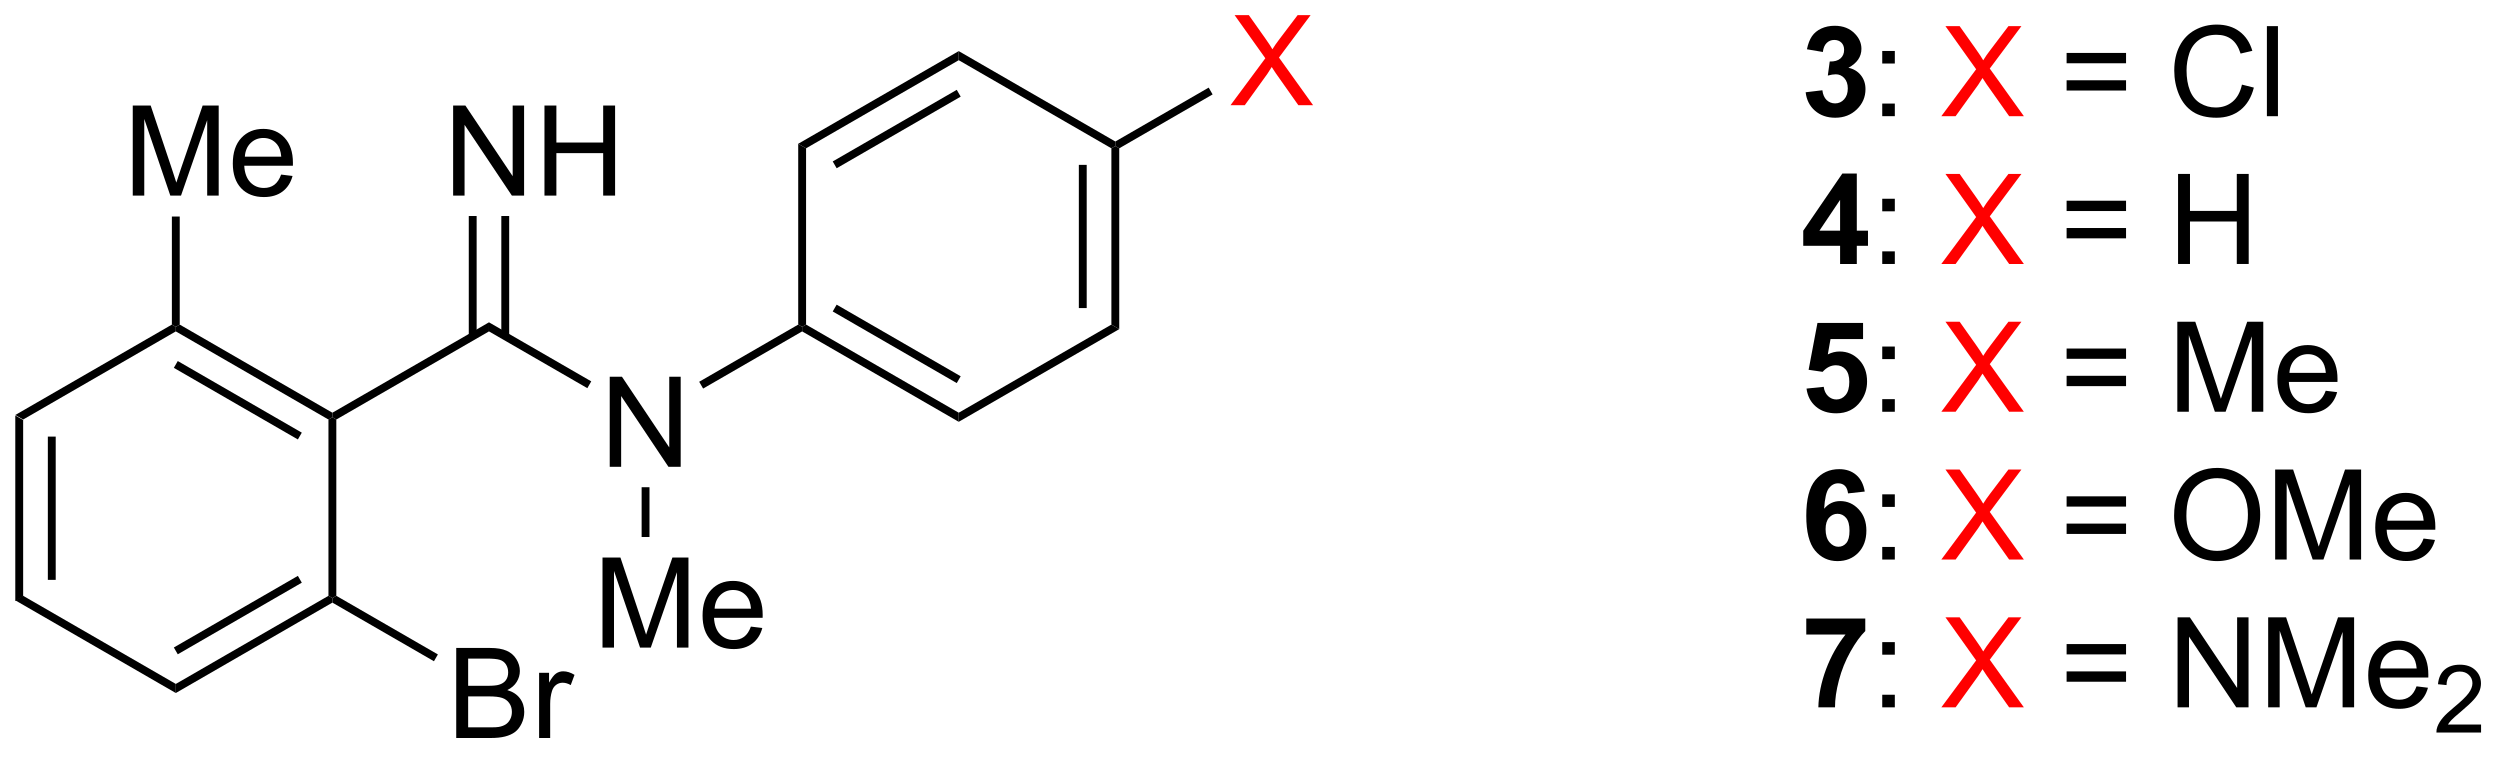 <?xml version="1.0" encoding="UTF-8"?>
<!DOCTYPE svg PUBLIC '-//W3C//DTD SVG 1.0//EN'
          'http://www.w3.org/TR/2001/REC-SVG-20010904/DTD/svg10.dtd'>
<svg stroke-dasharray="none" shape-rendering="auto" xmlns="http://www.w3.org/2000/svg" font-family="'Dialog'" text-rendering="auto" width="218" fill-opacity="1" color-interpolation="auto" color-rendering="auto" preserveAspectRatio="xMidYMid meet" font-size="12px" viewBox="0 0 218 66" fill="black" xmlns:xlink="http://www.w3.org/1999/xlink" stroke="black" image-rendering="auto" stroke-miterlimit="10" stroke-linecap="square" stroke-linejoin="miter" font-style="normal" stroke-width="1" height="66" stroke-dashoffset="0" font-weight="normal" stroke-opacity="1"
><!--Generated by the Batik Graphics2D SVG Generator--><defs id="genericDefs"
  /><g
  ><defs id="defs1"
    ><clipPath clipPathUnits="userSpaceOnUse" id="clipPath1"
      ><path d="M0.646 1.647 L163.962 1.647 L163.962 50.938 L0.646 50.938 L0.646 1.647 Z"
      /></clipPath
      ><clipPath clipPathUnits="userSpaceOnUse" id="clipPath2"
      ><path d="M-1.187 28.026 L-1.187 75.947 L157.589 75.947 L157.589 28.026 Z"
      /></clipPath
    ></defs
    ><g transform="scale(1.333,1.333) translate(-0.646,-1.647) matrix(1.029,0,0,1.029,1.866,-27.181)"
    ><path d="M-0.214 54.431 L0.286 54.719 L0.286 65.931 L-0.214 66.219 ZM1.856 55.77 L1.856 64.88 L2.356 64.88 L2.356 55.77 Z" stroke="none" clip-path="url(#clipPath2)"
    /></g
    ><g transform="matrix(1.371,0,0,1.371,1.627,-38.437)"
    ><path d="M-0.214 66.219 L0.286 65.931 L9.995 71.536 L9.995 72.114 Z" stroke="none" clip-path="url(#clipPath2)"
    /></g
    ><g transform="matrix(1.371,0,0,1.371,1.627,-38.437)"
    ><path d="M9.995 72.114 L9.995 71.536 L19.704 65.931 L19.954 66.075 L19.954 66.364 ZM10.12 69.651 L18.009 65.096 L17.759 64.663 L9.87 69.218 Z" stroke="none" clip-path="url(#clipPath2)"
    /></g
    ><g transform="matrix(1.371,0,0,1.371,1.627,-38.437)"
    ><path d="M20.204 65.931 L19.954 66.075 L19.704 65.931 L19.704 54.719 L19.954 54.575 L20.204 54.719 Z" stroke="none" clip-path="url(#clipPath2)"
    /></g
    ><g transform="matrix(1.371,0,0,1.371,1.627,-38.437)"
    ><path d="M19.954 54.286 L19.954 54.575 L19.704 54.719 L9.995 49.114 L9.995 48.825 L10.245 48.681 ZM18.009 55.554 L10.12 50.999 L9.87 51.432 L17.759 55.987 Z" stroke="none" clip-path="url(#clipPath2)"
    /></g
    ><g transform="matrix(1.371,0,0,1.371,1.627,-38.437)"
    ><path d="M9.745 48.681 L9.995 48.825 L9.995 49.114 L0.286 54.719 L-0.214 54.431 Z" stroke="none" clip-path="url(#clipPath2)"
    /></g
    ><g transform="matrix(1.371,0,0,1.371,1.627,-38.437)"
    ><path d="M7.257 40.475 L7.257 34.748 L8.397 34.748 L9.754 38.803 Q9.942 39.368 10.028 39.65 Q10.124 39.337 10.332 38.733 L11.702 34.748 L12.723 34.748 L12.723 40.475 L11.991 40.475 L11.991 35.681 L10.327 40.475 L9.645 40.475 L7.989 35.6 L7.989 40.475 L7.257 40.475 ZM16.694 39.139 L17.421 39.228 Q17.249 39.866 16.783 40.217 Q16.319 40.569 15.598 40.569 Q14.686 40.569 14.153 40.009 Q13.621 39.446 13.621 38.436 Q13.621 37.389 14.16 36.811 Q14.7 36.233 15.559 36.233 Q16.39 36.233 16.916 36.8 Q17.444 37.366 17.444 38.392 Q17.444 38.454 17.442 38.579 L14.348 38.579 Q14.387 39.264 14.733 39.629 Q15.082 39.991 15.601 39.991 Q15.989 39.991 16.262 39.788 Q16.535 39.584 16.694 39.139 ZM14.387 38.001 L16.702 38.001 Q16.655 37.478 16.436 37.217 Q16.101 36.811 15.567 36.811 Q15.082 36.811 14.752 37.136 Q14.421 37.459 14.387 38.001 Z" stroke="none" clip-path="url(#clipPath2)"
    /></g
    ><g transform="matrix(1.371,0,0,1.371,1.627,-38.437)"
    ><path d="M10.245 48.681 L9.995 48.825 L9.745 48.681 L9.745 41.806 L10.245 41.806 Z" stroke="none" clip-path="url(#clipPath2)"
    /></g
    ><g transform="matrix(1.371,0,0,1.371,1.627,-38.437)"
    ><path d="M20.204 54.719 L19.954 54.575 L19.954 54.286 L29.914 48.536 L29.914 49.114 Z" stroke="none" clip-path="url(#clipPath2)"
    /></g
    ><g transform="matrix(1.371,0,0,1.371,1.627,-38.437)"
    ><path d="M37.594 57.725 L37.594 51.998 L38.372 51.998 L41.38 56.493 L41.38 51.998 L42.107 51.998 L42.107 57.725 L41.328 57.725 L38.32 53.225 L38.32 57.725 L37.594 57.725 Z" stroke="none" clip-path="url(#clipPath2)"
    /></g
    ><g transform="matrix(1.371,0,0,1.371,1.627,-38.437)"
    ><path d="M29.914 49.114 L29.914 48.536 L36.419 52.292 L36.169 52.725 Z" stroke="none" clip-path="url(#clipPath2)"
    /></g
    ><g transform="matrix(1.371,0,0,1.371,1.627,-38.437)"
    ><path d="M43.534 52.75 L43.284 52.317 L49.582 48.681 L49.832 48.825 L49.832 49.114 Z" stroke="none" clip-path="url(#clipPath2)"
    /></g
    ><g transform="matrix(1.371,0,0,1.371,1.627,-38.437)"
    ><path d="M37.135 69.225 L37.135 63.498 L38.275 63.498 L39.632 67.553 Q39.819 68.118 39.906 68.4 Q40.002 68.087 40.21 67.483 L41.58 63.498 L42.601 63.498 L42.601 69.225 L41.869 69.225 L41.869 64.431 L40.205 69.225 L39.523 69.225 L37.866 64.35 L37.866 69.225 L37.135 69.225 ZM46.572 67.889 L47.299 67.978 Q47.127 68.616 46.661 68.967 Q46.197 69.319 45.476 69.319 Q44.564 69.319 44.031 68.759 Q43.499 68.196 43.499 67.186 Q43.499 66.139 44.038 65.561 Q44.577 64.983 45.437 64.983 Q46.267 64.983 46.794 65.55 Q47.322 66.116 47.322 67.142 Q47.322 67.204 47.319 67.329 L44.226 67.329 Q44.265 68.014 44.611 68.379 Q44.96 68.741 45.478 68.741 Q45.866 68.741 46.14 68.537 Q46.413 68.334 46.572 67.889 ZM44.265 66.751 L46.58 66.751 Q46.533 66.228 46.314 65.967 Q45.978 65.561 45.444 65.561 Q44.96 65.561 44.629 65.886 Q44.299 66.209 44.265 66.751 Z" stroke="none" clip-path="url(#clipPath2)"
    /></g
    ><g transform="matrix(1.371,0,0,1.371,1.627,-38.437)"
    ><path d="M39.623 59.025 L40.123 59.025 L40.123 62.191 L39.623 62.191 Z" stroke="none" clip-path="url(#clipPath2)"
    /></g
    ><g transform="matrix(1.371,0,0,1.371,1.627,-38.437)"
    ><path d="M27.634 40.475 L27.634 34.748 L28.413 34.748 L31.421 39.243 L31.421 34.748 L32.147 34.748 L32.147 40.475 L31.369 40.475 L28.361 35.975 L28.361 40.475 L27.634 40.475 ZM33.443 40.475 L33.443 34.748 L34.201 34.748 L34.201 37.1 L37.177 37.1 L37.177 34.748 L37.935 34.748 L37.935 40.475 L37.177 40.475 L37.177 37.775 L34.201 37.775 L34.201 40.475 L33.443 40.475 Z" stroke="none" clip-path="url(#clipPath2)"
    /></g
    ><g transform="matrix(1.371,0,0,1.371,1.627,-38.437)"
    ><path d="M31.199 49.423 L31.199 41.775 L30.699 41.775 L30.699 49.423 ZM29.129 49.423 L29.129 41.775 L28.629 41.775 L28.629 49.423 Z" stroke="none" clip-path="url(#clipPath2)"
    /></g
    ><g transform="matrix(1.371,0,0,1.371,1.627,-38.437)"
    ><path d="M49.832 49.114 L49.832 48.825 L50.082 48.681 L59.791 54.286 L59.791 54.864 ZM51.777 47.846 L59.666 52.401 L59.916 51.968 L52.027 47.413 Z" stroke="none" clip-path="url(#clipPath2)"
    /></g
    ><g transform="matrix(1.371,0,0,1.371,1.627,-38.437)"
    ><path d="M59.791 54.864 L59.791 54.286 L69.501 48.681 L70.001 48.969 Z" stroke="none" clip-path="url(#clipPath2)"
    /></g
    ><g transform="matrix(1.371,0,0,1.371,1.627,-38.437)"
    ><path d="M70.001 48.969 L69.501 48.681 L69.501 37.469 L69.751 37.325 L70.001 37.469 ZM67.931 47.63 L67.931 38.52 L67.431 38.52 L67.431 47.63 Z" stroke="none" clip-path="url(#clipPath2)"
    /></g
    ><g transform="matrix(1.371,0,0,1.371,1.627,-38.437)"
    ><path d="M69.751 37.036 L69.751 37.325 L69.501 37.469 L59.791 31.864 L59.791 31.286 Z" stroke="none" clip-path="url(#clipPath2)"
    /></g
    ><g transform="matrix(1.371,0,0,1.371,1.627,-38.437)"
    ><path d="M59.791 31.286 L59.791 31.864 L50.082 37.469 L49.582 37.181 ZM59.666 33.749 L51.777 38.304 L52.027 38.737 L59.916 34.182 Z" stroke="none" clip-path="url(#clipPath2)"
    /></g
    ><g transform="matrix(1.371,0,0,1.371,1.627,-38.437)"
    ><path d="M49.582 37.181 L50.082 37.469 L50.082 48.681 L49.832 48.825 L49.582 48.681 Z" stroke="none" clip-path="url(#clipPath2)"
    /></g
    ><g fill="red" transform="matrix(1.371,0,0,1.371,1.627,-38.437)" stroke="red"
    ><path d="M77.079 34.725 L79.292 31.741 L77.339 28.998 L78.243 28.998 L79.282 30.467 Q79.605 30.923 79.743 31.17 Q79.933 30.858 80.196 30.517 L81.347 28.998 L82.172 28.998 L80.159 31.696 L82.329 34.725 L81.391 34.725 L79.948 32.681 Q79.829 32.506 79.698 32.298 Q79.508 32.61 79.425 32.728 L77.987 34.725 L77.079 34.725 Z" stroke="none" clip-path="url(#clipPath2)"
    /></g
    ><g transform="matrix(1.371,0,0,1.371,1.627,-38.437)"
    ><path d="M70.001 37.469 L69.751 37.325 L69.751 37.036 L75.689 33.608 L75.939 34.041 Z" stroke="none" clip-path="url(#clipPath2)"
    /></g
    ><g transform="matrix(1.371,0,0,1.371,1.627,-38.437)"
    ><path d="M27.831 74.975 L27.831 69.248 L29.98 69.248 Q30.636 69.248 31.032 69.423 Q31.43 69.595 31.654 69.957 Q31.878 70.319 31.878 70.712 Q31.878 71.079 31.678 71.405 Q31.48 71.728 31.079 71.928 Q31.597 72.079 31.876 72.446 Q32.157 72.814 32.157 73.314 Q32.157 73.717 31.985 74.064 Q31.816 74.407 31.566 74.595 Q31.316 74.782 30.938 74.879 Q30.563 74.975 30.016 74.975 L27.831 74.975 ZM28.589 71.655 L29.829 71.655 Q30.331 71.655 30.55 71.587 Q30.839 71.501 30.985 71.303 Q31.134 71.103 31.134 70.803 Q31.134 70.517 30.996 70.3 Q30.86 70.084 30.605 70.004 Q30.352 69.923 29.735 69.923 L28.589 69.923 L28.589 71.655 ZM28.589 74.298 L30.016 74.298 Q30.384 74.298 30.532 74.272 Q30.793 74.225 30.967 74.116 Q31.144 74.006 31.256 73.798 Q31.371 73.587 31.371 73.314 Q31.371 72.993 31.206 72.759 Q31.043 72.522 30.751 72.425 Q30.462 72.329 29.915 72.329 L28.589 72.329 L28.589 74.298 ZM33.102 74.975 L33.102 70.827 L33.735 70.827 L33.735 71.454 Q33.977 71.014 34.181 70.873 Q34.386 70.733 34.634 70.733 Q34.988 70.733 35.355 70.959 L35.113 71.61 Q34.855 71.459 34.597 71.459 Q34.368 71.459 34.183 71.597 Q34.001 71.735 33.923 71.983 Q33.806 72.358 33.806 72.803 L33.806 74.975 L33.102 74.975 Z" stroke="none" clip-path="url(#clipPath2)"
    /></g
    ><g transform="matrix(1.371,0,0,1.371,1.627,-38.437)"
    ><path d="M19.954 66.364 L19.954 66.075 L20.204 65.931 L26.664 69.66 L26.414 70.093 Z" stroke="none" clip-path="url(#clipPath2)"
    /></g
    ><g transform="matrix(1.371,0,0,1.371,1.627,-38.437)"
    ><path d="M113.659 33.904 L114.722 33.777 Q114.771 34.183 114.993 34.399 Q115.216 34.612 115.534 34.612 Q115.873 34.612 116.105 34.355 Q116.339 34.097 116.339 33.659 Q116.339 33.245 116.115 33.003 Q115.894 32.761 115.573 32.761 Q115.362 32.761 115.068 32.842 L115.19 31.948 Q115.636 31.959 115.87 31.756 Q116.105 31.55 116.105 31.209 Q116.105 30.92 115.933 30.748 Q115.761 30.576 115.474 30.576 Q115.193 30.576 114.993 30.771 Q114.795 30.967 114.753 31.342 L113.74 31.17 Q113.847 30.652 114.058 30.342 Q114.271 30.029 114.651 29.852 Q115.034 29.675 115.505 29.675 Q116.315 29.675 116.802 30.191 Q117.206 30.613 117.206 31.144 Q117.206 31.896 116.38 32.347 Q116.873 32.451 117.167 32.818 Q117.464 33.185 117.464 33.706 Q117.464 34.459 116.912 34.993 Q116.362 35.524 115.542 35.524 Q114.763 35.524 114.25 35.076 Q113.74 34.628 113.659 33.904 Z" stroke="none" clip-path="url(#clipPath2)"
    /></g
    ><g transform="matrix(1.371,0,0,1.371,1.627,-38.437)"
    ><path d="M118.53 32.076 L118.53 31.277 L119.33 31.277 L119.33 32.076 L118.53 32.076 ZM118.53 35.425 L118.53 34.623 L119.33 34.623 L119.33 35.425 L118.53 35.425 Z" stroke="none" clip-path="url(#clipPath2)"
    /></g
    ><g fill="red" transform="matrix(1.371,0,0,1.371,1.627,-38.437)" stroke="red"
    ><path d="M122.288 35.425 L124.502 32.441 L122.549 29.698 L123.452 29.698 L124.491 31.167 Q124.814 31.623 124.952 31.87 Q125.142 31.558 125.405 31.217 L126.556 29.698 L127.382 29.698 L125.369 32.396 L127.538 35.425 L126.601 35.425 L125.158 33.381 Q125.038 33.206 124.908 32.998 Q124.718 33.31 124.635 33.428 L123.197 35.425 L122.288 35.425 Z" stroke="none" clip-path="url(#clipPath2)"
    /></g
    ><g transform="matrix(1.371,0,0,1.371,1.627,-38.437)"
    ><path d="M134.037 32.058 L130.256 32.058 L130.256 31.402 L134.037 31.402 L134.037 32.058 ZM134.037 33.795 L130.256 33.795 L130.256 33.139 L134.037 33.139 L134.037 33.795 ZM141.408 33.417 L142.166 33.607 Q141.929 34.542 141.309 35.034 Q140.689 35.524 139.796 35.524 Q138.869 35.524 138.288 35.146 Q137.71 34.769 137.405 34.055 Q137.103 33.339 137.103 32.519 Q137.103 31.623 137.444 30.959 Q137.788 30.292 138.418 29.946 Q139.048 29.599 139.806 29.599 Q140.666 29.599 141.252 30.037 Q141.838 30.474 142.069 31.269 L141.322 31.443 Q141.124 30.818 140.744 30.534 Q140.366 30.248 139.791 30.248 Q139.132 30.248 138.687 30.566 Q138.244 30.881 138.064 31.415 Q137.885 31.948 137.885 32.514 Q137.885 33.245 138.098 33.79 Q138.312 34.334 138.76 34.605 Q139.21 34.873 139.733 34.873 Q140.369 34.873 140.809 34.506 Q141.252 34.139 141.408 33.417 ZM142.995 35.425 L142.995 29.698 L143.698 29.698 L143.698 35.425 L142.995 35.425 Z" stroke="none" clip-path="url(#clipPath2)"
    /></g
    ><g transform="matrix(1.371,0,0,1.371,1.627,-38.437)"
    ><path d="M115.849 44.825 L115.849 43.671 L113.505 43.671 L113.505 42.71 L115.99 39.075 L116.912 39.075 L116.912 42.708 L117.623 42.708 L117.623 43.671 L116.912 43.671 L116.912 44.825 L115.849 44.825 ZM115.849 42.708 L115.849 40.749 L114.534 42.708 L115.849 42.708 Z" stroke="none" clip-path="url(#clipPath2)"
    /></g
    ><g transform="matrix(1.371,0,0,1.371,1.627,-38.437)"
    ><path d="M118.53 41.476 L118.53 40.677 L119.33 40.677 L119.33 41.476 L118.53 41.476 ZM118.53 44.825 L118.53 44.023 L119.33 44.023 L119.33 44.825 L118.53 44.825 Z" stroke="none" clip-path="url(#clipPath2)"
    /></g
    ><g fill="red" transform="matrix(1.371,0,0,1.371,1.627,-38.437)" stroke="red"
    ><path d="M122.288 44.825 L124.502 41.841 L122.549 39.098 L123.452 39.098 L124.491 40.567 Q124.814 41.023 124.952 41.27 Q125.142 40.958 125.405 40.617 L126.556 39.098 L127.382 39.098 L125.369 41.796 L127.538 44.825 L126.601 44.825 L125.158 42.781 Q125.038 42.606 124.908 42.398 Q124.718 42.71 124.635 42.828 L123.197 44.825 L122.288 44.825 Z" stroke="none" clip-path="url(#clipPath2)"
    /></g
    ><g transform="matrix(1.371,0,0,1.371,1.627,-38.437)"
    ><path d="M134.037 41.458 L130.256 41.458 L130.256 40.802 L134.037 40.802 L134.037 41.458 ZM134.037 43.195 L130.256 43.195 L130.256 42.538 L134.037 42.538 L134.037 43.195 ZM137.345 44.825 L137.345 39.098 L138.103 39.098 L138.103 41.45 L141.08 41.45 L141.08 39.098 L141.838 39.098 L141.838 44.825 L141.08 44.825 L141.08 42.124 L138.103 42.124 L138.103 44.825 L137.345 44.825 Z" stroke="none" clip-path="url(#clipPath2)"
    /></g
    ><g transform="matrix(1.371,0,0,1.371,1.627,-38.437)"
    ><path d="M113.714 52.751 L114.808 52.639 Q114.855 53.009 115.084 53.228 Q115.315 53.444 115.615 53.444 Q115.959 53.444 116.196 53.165 Q116.435 52.884 116.435 52.321 Q116.435 51.795 116.198 51.532 Q115.964 51.267 115.584 51.267 Q115.112 51.267 114.737 51.686 L113.847 51.556 L114.409 48.577 L117.31 48.577 L117.31 49.603 L115.24 49.603 L115.068 50.577 Q115.435 50.392 115.818 50.392 Q116.55 50.392 117.058 50.923 Q117.565 51.454 117.565 52.303 Q117.565 53.009 117.154 53.563 Q116.597 54.324 115.605 54.324 Q114.81 54.324 114.31 53.897 Q113.81 53.47 113.714 52.751 Z" stroke="none" clip-path="url(#clipPath2)"
    /></g
    ><g transform="matrix(1.371,0,0,1.371,1.627,-38.437)"
    ><path d="M118.53 50.876 L118.53 50.077 L119.33 50.077 L119.33 50.876 L118.53 50.876 ZM118.53 54.225 L118.53 53.423 L119.33 53.423 L119.33 54.225 L118.53 54.225 Z" stroke="none" clip-path="url(#clipPath2)"
    /></g
    ><g fill="red" transform="matrix(1.371,0,0,1.371,1.627,-38.437)" stroke="red"
    ><path d="M122.288 54.225 L124.502 51.241 L122.549 48.498 L123.452 48.498 L124.491 49.967 Q124.814 50.423 124.952 50.67 Q125.142 50.358 125.405 50.017 L126.556 48.498 L127.382 48.498 L125.369 51.196 L127.538 54.225 L126.601 54.225 L125.158 52.181 Q125.038 52.006 124.908 51.798 Q124.718 52.11 124.635 52.228 L123.197 54.225 L122.288 54.225 Z" stroke="none" clip-path="url(#clipPath2)"
    /></g
    ><g transform="matrix(1.371,0,0,1.371,1.627,-38.437)"
    ><path d="M134.037 50.858 L130.256 50.858 L130.256 50.202 L134.037 50.202 L134.037 50.858 ZM134.037 52.595 L130.256 52.595 L130.256 51.938 L134.037 51.938 L134.037 52.595 ZM137.298 54.225 L137.298 48.498 L138.439 48.498 L139.796 52.553 Q139.983 53.118 140.069 53.4 Q140.166 53.087 140.374 52.483 L141.744 48.498 L142.765 48.498 L142.765 54.225 L142.033 54.225 L142.033 49.431 L140.369 54.225 L139.687 54.225 L138.03 49.35 L138.03 54.225 L137.298 54.225 ZM146.736 52.889 L147.463 52.978 Q147.291 53.616 146.825 53.967 Q146.361 54.319 145.64 54.319 Q144.728 54.319 144.194 53.759 Q143.663 53.196 143.663 52.186 Q143.663 51.139 144.202 50.561 Q144.741 49.983 145.601 49.983 Q146.431 49.983 146.957 50.55 Q147.486 51.116 147.486 52.142 Q147.486 52.204 147.483 52.329 L144.39 52.329 Q144.429 53.014 144.775 53.379 Q145.124 53.741 145.642 53.741 Q146.03 53.741 146.304 53.538 Q146.577 53.334 146.736 52.889 ZM144.429 51.751 L146.744 51.751 Q146.697 51.228 146.478 50.967 Q146.142 50.561 145.608 50.561 Q145.124 50.561 144.793 50.886 Q144.463 51.209 144.429 51.751 Z" stroke="none" clip-path="url(#clipPath2)"
    /></g
    ><g transform="matrix(1.371,0,0,1.371,1.627,-38.437)"
    ><path d="M117.417 59.3 L116.355 59.417 Q116.315 59.089 116.151 58.932 Q115.987 58.776 115.724 58.776 Q115.378 58.776 115.136 59.089 Q114.896 59.401 114.834 60.391 Q115.245 59.906 115.855 59.906 Q116.542 59.906 117.032 60.43 Q117.521 60.953 117.521 61.781 Q117.521 62.659 117.005 63.193 Q116.49 63.724 115.683 63.724 Q114.815 63.724 114.255 63.05 Q113.698 62.375 113.698 60.839 Q113.698 59.266 114.279 58.57 Q114.862 57.875 115.792 57.875 Q116.443 57.875 116.87 58.24 Q117.3 58.604 117.417 59.3 ZM114.927 61.695 Q114.927 62.229 115.172 62.521 Q115.42 62.812 115.737 62.812 Q116.042 62.812 116.245 62.575 Q116.448 62.336 116.448 61.792 Q116.448 61.234 116.23 60.974 Q116.011 60.714 115.683 60.714 Q115.365 60.714 115.146 60.964 Q114.927 61.211 114.927 61.695 Z" stroke="none" clip-path="url(#clipPath2)"
    /></g
    ><g transform="matrix(1.371,0,0,1.371,1.627,-38.437)"
    ><path d="M118.53 60.276 L118.53 59.477 L119.33 59.477 L119.33 60.276 L118.53 60.276 ZM118.53 63.625 L118.53 62.823 L119.33 62.823 L119.33 63.625 L118.53 63.625 Z" stroke="none" clip-path="url(#clipPath2)"
    /></g
    ><g fill="red" transform="matrix(1.371,0,0,1.371,1.627,-38.437)" stroke="red"
    ><path d="M122.288 63.625 L124.502 60.641 L122.549 57.898 L123.452 57.898 L124.491 59.367 Q124.814 59.823 124.952 60.07 Q125.142 59.758 125.405 59.417 L126.556 57.898 L127.382 57.898 L125.369 60.596 L127.538 63.625 L126.601 63.625 L125.158 61.581 Q125.038 61.406 124.908 61.198 Q124.718 61.51 124.635 61.628 L123.197 63.625 L122.288 63.625 Z" stroke="none" clip-path="url(#clipPath2)"
    /></g
    ><g transform="matrix(1.371,0,0,1.371,1.627,-38.437)"
    ><path d="M134.037 60.258 L130.256 60.258 L130.256 59.602 L134.037 59.602 L134.037 60.258 ZM134.037 61.995 L130.256 61.995 L130.256 61.339 L134.037 61.339 L134.037 61.995 ZM137.093 60.836 Q137.093 59.409 137.858 58.604 Q138.624 57.797 139.835 57.797 Q140.627 57.797 141.262 58.177 Q141.9 58.555 142.233 59.232 Q142.569 59.909 142.569 60.768 Q142.569 61.641 142.218 62.328 Q141.866 63.016 141.22 63.37 Q140.577 63.724 139.83 63.724 Q139.023 63.724 138.385 63.333 Q137.749 62.94 137.421 62.266 Q137.093 61.589 137.093 60.836 ZM137.874 60.846 Q137.874 61.883 138.429 62.479 Q138.986 63.073 139.827 63.073 Q140.681 63.073 141.233 62.471 Q141.788 61.87 141.788 60.766 Q141.788 60.065 141.551 59.544 Q141.314 59.023 140.858 58.737 Q140.405 58.448 139.838 58.448 Q139.033 58.448 138.452 59.003 Q137.874 59.555 137.874 60.846 ZM143.521 63.625 L143.521 57.898 L144.662 57.898 L146.019 61.953 Q146.206 62.518 146.292 62.8 Q146.388 62.487 146.597 61.883 L147.966 57.898 L148.987 57.898 L148.987 63.625 L148.256 63.625 L148.256 58.831 L146.591 63.625 L145.909 63.625 L144.253 58.75 L144.253 63.625 L143.521 63.625 ZM152.959 62.289 L153.685 62.378 Q153.513 63.016 153.047 63.367 Q152.584 63.719 151.862 63.719 Q150.951 63.719 150.417 63.159 Q149.886 62.596 149.886 61.586 Q149.886 60.539 150.425 59.961 Q150.964 59.383 151.823 59.383 Q152.654 59.383 153.18 59.95 Q153.709 60.516 153.709 61.542 Q153.709 61.604 153.706 61.729 L150.612 61.729 Q150.651 62.414 150.998 62.779 Q151.347 63.141 151.865 63.141 Q152.253 63.141 152.526 62.938 Q152.8 62.734 152.959 62.289 ZM150.651 61.151 L152.966 61.151 Q152.92 60.628 152.701 60.367 Q152.365 59.961 151.831 59.961 Q151.347 59.961 151.016 60.286 Q150.685 60.609 150.651 61.151 Z" stroke="none" clip-path="url(#clipPath2)"
    /></g
    ><g transform="matrix(1.371,0,0,1.371,1.627,-38.437)"
    ><path d="M113.698 68.395 L113.698 67.377 L117.451 67.377 L117.451 68.173 Q116.987 68.629 116.505 69.486 Q116.026 70.34 115.774 71.304 Q115.521 72.267 115.526 73.025 L114.466 73.025 Q114.495 71.838 114.956 70.603 Q115.42 69.369 116.193 68.395 L113.698 68.395 Z" stroke="none" clip-path="url(#clipPath2)"
    /></g
    ><g transform="matrix(1.371,0,0,1.371,1.627,-38.437)"
    ><path d="M118.53 69.676 L118.53 68.877 L119.33 68.877 L119.33 69.676 L118.53 69.676 ZM118.53 73.025 L118.53 72.223 L119.33 72.223 L119.33 73.025 L118.53 73.025 Z" stroke="none" clip-path="url(#clipPath2)"
    /></g
    ><g fill="red" transform="matrix(1.371,0,0,1.371,1.627,-38.437)" stroke="red"
    ><path d="M122.288 73.025 L124.502 70.041 L122.549 67.298 L123.452 67.298 L124.491 68.767 Q124.814 69.223 124.952 69.47 Q125.142 69.158 125.405 68.817 L126.556 67.298 L127.382 67.298 L125.369 69.996 L127.538 73.025 L126.601 73.025 L125.158 70.981 Q125.038 70.806 124.908 70.598 Q124.718 70.91 124.635 71.028 L123.197 73.025 L122.288 73.025 Z" stroke="none" clip-path="url(#clipPath2)"
    /></g
    ><g transform="matrix(1.371,0,0,1.371,1.627,-38.437)"
    ><path d="M134.037 69.658 L130.256 69.658 L130.256 69.002 L134.037 69.002 L134.037 69.658 ZM134.037 71.395 L130.256 71.395 L130.256 70.739 L134.037 70.739 L134.037 71.395 ZM137.314 73.025 L137.314 67.298 L138.093 67.298 L141.101 71.793 L141.101 67.298 L141.827 67.298 L141.827 73.025 L141.048 73.025 L138.041 68.525 L138.041 73.025 L137.314 73.025 ZM143.076 73.025 L143.076 67.298 L144.216 67.298 L145.573 71.353 Q145.761 71.918 145.847 72.2 Q145.943 71.887 146.151 71.283 L147.521 67.298 L148.542 67.298 L148.542 73.025 L147.81 73.025 L147.81 68.231 L146.146 73.025 L145.464 73.025 L143.808 68.15 L143.808 73.025 L143.076 73.025 ZM152.513 71.689 L153.24 71.778 Q153.068 72.416 152.602 72.767 Q152.138 73.119 151.417 73.119 Q150.506 73.119 149.972 72.559 Q149.44 71.996 149.44 70.986 Q149.44 69.939 149.98 69.361 Q150.519 68.783 151.378 68.783 Q152.209 68.783 152.735 69.35 Q153.263 69.916 153.263 70.942 Q153.263 71.004 153.261 71.129 L150.167 71.129 Q150.206 71.814 150.552 72.179 Q150.901 72.541 151.42 72.541 Q151.808 72.541 152.081 72.338 Q152.355 72.134 152.513 71.689 ZM150.206 70.551 L152.521 70.551 Q152.474 70.028 152.256 69.767 Q151.92 69.361 151.386 69.361 Q150.901 69.361 150.571 69.686 Q150.24 70.009 150.206 70.551 Z" stroke="none" clip-path="url(#clipPath2)"
    /></g
    ><g transform="matrix(1.371,0,0,1.371,1.627,-38.437)"
    ><path d="M156.617 74.117 L156.617 74.625 L153.777 74.625 Q153.771 74.434 153.839 74.258 Q153.947 73.969 154.185 73.688 Q154.425 73.406 154.877 73.037 Q155.576 72.463 155.822 72.127 Q156.068 71.791 156.068 71.492 Q156.068 71.18 155.843 70.965 Q155.621 70.748 155.26 70.748 Q154.879 70.748 154.65 70.977 Q154.422 71.205 154.42 71.609 L153.877 71.555 Q153.933 70.947 154.297 70.631 Q154.66 70.312 155.271 70.312 Q155.89 70.312 156.25 70.656 Q156.611 70.998 156.611 71.504 Q156.611 71.762 156.506 72.012 Q156.4 72.26 156.154 72.535 Q155.91 72.811 155.341 73.291 Q154.867 73.689 154.732 73.832 Q154.597 73.975 154.51 74.117 L156.617 74.117 Z" stroke="none" clip-path="url(#clipPath2)"
    /></g
  ></g
></svg
>
